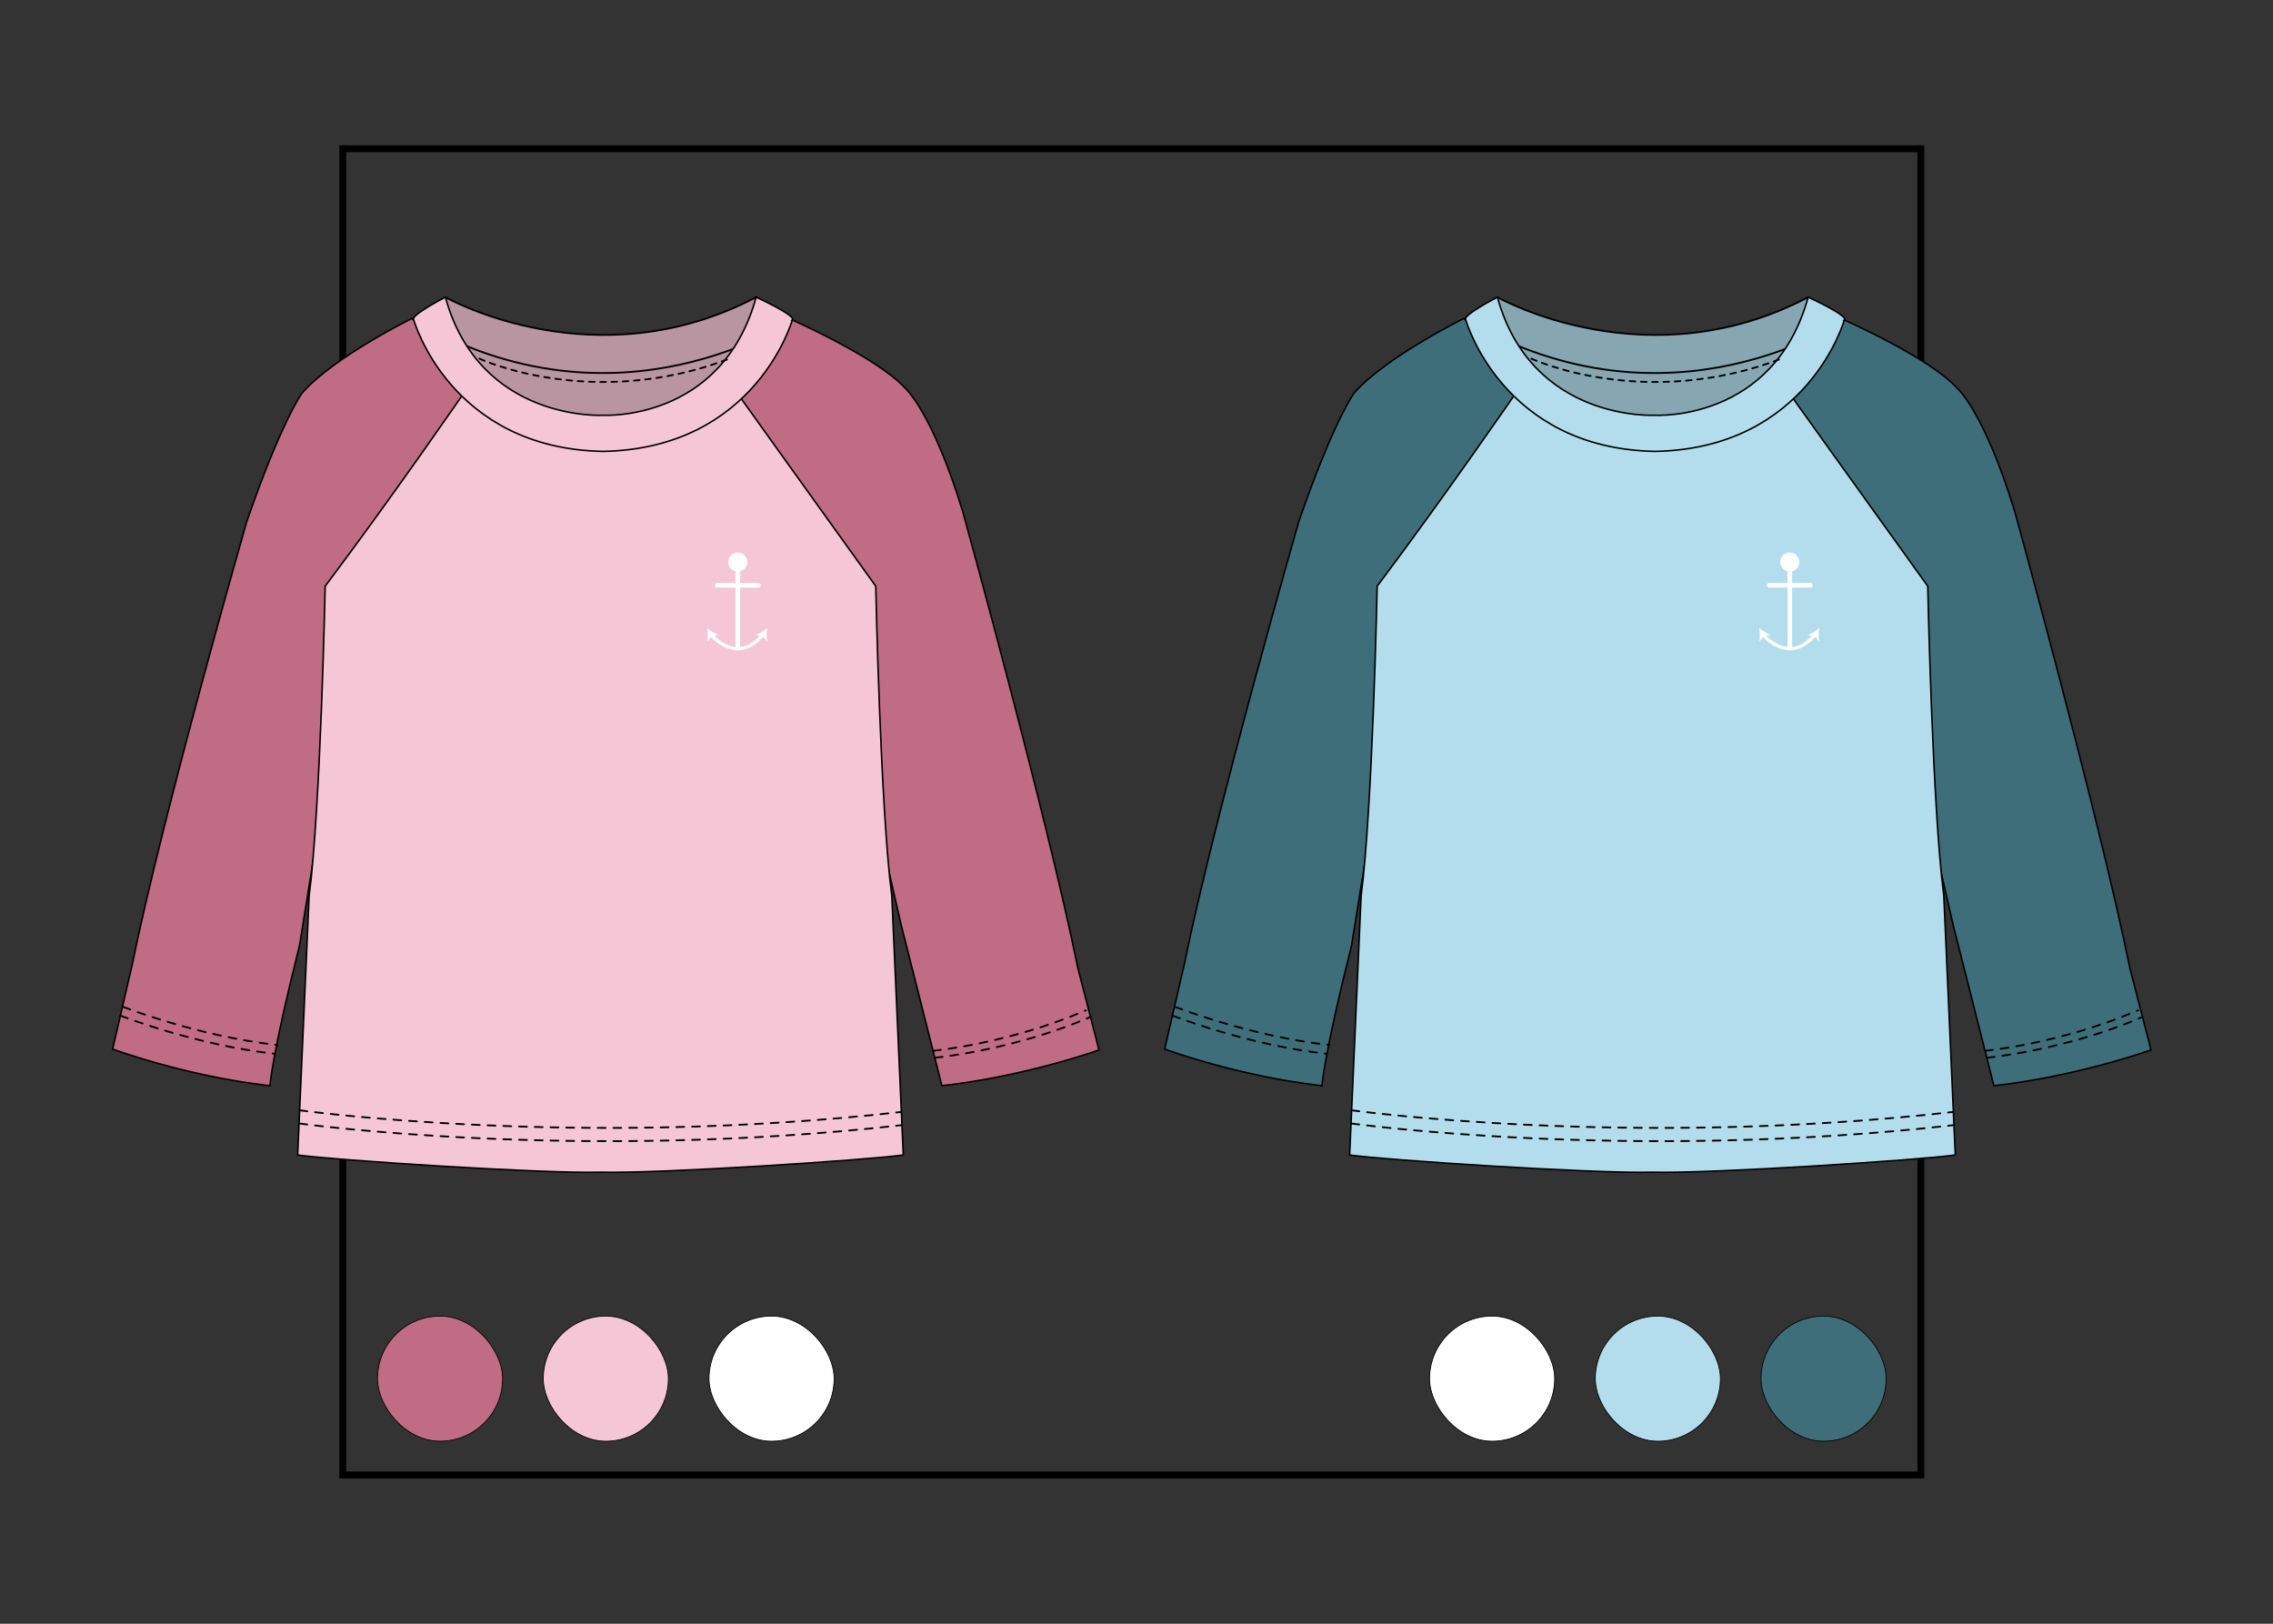 <?xml version="1.0" encoding="UTF-8"?> <svg xmlns="http://www.w3.org/2000/svg" id="miniatura" viewBox="0 0 730.97 522.12"><rect x="0" y="0" width="730.97" height="522.12" fill="#333333" stroke="none"/><rect x="110.24" y="47.83" width="507.48" height="426.45" fill="none" stroke="#000" stroke-miterlimit="10" stroke-width="2.21"></rect><rect x="121.4" y="423.2" width="40.23" height="40.23" rx="20.12" ry="20.12" fill="#c06c84" stroke="#000" stroke-miterlimit="10" stroke-width=".25"></rect><rect x="228.01" y="423.2" width="40.23" height="40.23" rx="20.12" ry="20.12" fill="#fff" stroke="#000" stroke-miterlimit="10" stroke-width=".25"></rect><rect x="174.71" y="423.2" width="40.23" height="40.23" rx="20.12" ry="20.12" fill="#f5c6d6" stroke="#000" stroke-miterlimit="10" stroke-width=".25"></rect><rect x="566.33" y="423.2" width="40.23" height="40.23" rx="20.12" ry="20.12" transform="translate(1172.89 886.63) rotate(-180)" fill="#3f6e7b" stroke="#000" stroke-miterlimit="10" stroke-width=".25"></rect><rect x="459.72" y="423.2" width="40.23" height="40.23" rx="20.12" ry="20.12" transform="translate(959.68 886.63) rotate(-180)" fill="#fff" stroke="#000" stroke-miterlimit="10" stroke-width=".25"></rect><rect x="513.02" y="423.2" width="40.23" height="40.23" rx="20.12" ry="20.12" transform="translate(1066.28 886.63) rotate(-180)" fill="#b3dded" stroke="#000" stroke-miterlimit="10" stroke-width=".25"></rect><polygon points="142.39 104.59 193.93 114.27 246.39 102.38 237.08 122.85 217.35 133.91 194.39 139.44 160.92 131.14 142.39 104.59" fill="#b895a1" stroke="#000" stroke-miterlimit="10" stroke-width=".58"></polygon><path d="M143.23,95.56c.92.54,48.53,27.06,99.94,0l11.63,7.33s-56.12,38.4-121.74,0l10.17-7.33Z" fill="#b895a1" stroke="#000" stroke-miterlimit="10" stroke-width=".58"></path><path d="M149.06,127.83s-10.86-20.07-16.59-25.44c0,0-25.24,12.44-35.35,24.02,0,0-6.58,8.93-17.77,41.32,0,0-26.89,93.57-36.85,142.52l-6.28,27.09s23.55,8.75,50.59,11.78c0,0,.64-9.93,9.49-44.96l8.15-50.58,6.76-58.76,37.86-66.99Z" fill="#c06c84" stroke="#000" stroke-miterlimit="10" stroke-width=".5"></path><path d="M237.08,127.83s16.35-17.33,16.59-25.44c0,0,28.15,12.29,37.37,22.37,0,0,8.6,7.25,18.56,39.7,0,0,27.07,97.86,37.03,146.82l6.8,26.34s-23.48,8.47-50.53,11.5c0,0-4.21-16.5-13.06-51.54l-12.56-54.77-2.35-47.99-37.86-66.99Z" fill="#c06c84" stroke="#000" stroke-miterlimit="10" stroke-width=".5"></path><path d="M290.5,371.4c-11.45,1.62-78.57,6.04-97.39,5.53-18.81.51-85.94-3.91-97.39-5.53l3.69-83.34c3.69-28.02,5.16-99.57,5.16-99.57,22.67-30.19,44.99-62.69,44.99-62.69,24.34,16.23,43.54,16.23,43.54,16.23,0,0,19.21,0,43.55-16.23,0,0,30.46,42.52,44.99,62.69,0,0,1.48,71.54,5.16,99.57l3.69,83.34Z" fill="#f5c6d6" stroke="#000" stroke-miterlimit="10" stroke-width=".5"></path><path d="M254.8,102.88s-11.64,41.35-60.87,42.27c-49.23-.92-60.87-42.27-60.87-42.27-1.42-1.36,10.17-7.33,10.17-7.33,11.06,40.2,50.7,37.98,50.7,37.98,0,0,38.18,2.21,49.24-37.98,0,0,13.05,5.97,11.63,7.33Z" fill="#f5c6d6" stroke="#000" stroke-miterlimit="10" stroke-width=".5"></path><path d="M96.3,361.27s88.95,12.4,193.55.54" fill="none" stroke="#000" stroke-dasharray="2.53" stroke-linecap="round" stroke-miterlimit="10" stroke-width=".58"></path><path d="M96.3,357.01s88.95,12.4,193.55.54" fill="none" stroke="#000" stroke-dasharray="2.53" stroke-linecap="round" stroke-miterlimit="10" stroke-width=".58"></path><path d="M154.17,115.32s36.07,16.92,80.45,0" fill="none" stroke="#000" stroke-dasharray="1.81" stroke-linecap="round" stroke-miterlimit="10" stroke-width=".58"></path><path d="M38.71,326.57s24.14,9.5,49.69,12.29" fill="none" stroke="#000" stroke-dasharray="2.53" stroke-linecap="round" stroke-miterlimit="10" stroke-width=".58"></path><path d="M39.52,323.74s24.14,9.5,49.69,12.29" fill="none" stroke="#000" stroke-dasharray="2.53" stroke-linecap="round" stroke-miterlimit="10" stroke-width=".58"></path><path d="M300.62,340.12s24.84-2.24,50.08-13.11" fill="none" stroke="#000" stroke-dasharray="2.53" stroke-linecap="round" stroke-miterlimit="10" stroke-width=".58"></path><path d="M300.05,337.89s23.95-2.15,49.19-13.02" fill="none" stroke="#000" stroke-dasharray="2.53" stroke-linecap="round" stroke-miterlimit="10" stroke-width=".58"></path><g><line x1="237.27" y1="183.73" x2="237.27" y2="208.97" stroke="#fff" stroke-miterlimit="10" stroke-width="1.48"></line><g><path d="M228.69,204.29c1.96,2.71,5.15,4.37,8.57,4.3,3.29-.06,6.31-1.7,8.19-4.3" fill="none" stroke="#fff" stroke-miterlimit="10" stroke-width=".45"></path><path d="M227.41,201.92c.21,1.33.29,3.09.03,4.36l1.47-1.71,2.22-.38c-1.22-.43-2.69-1.4-3.72-2.27Z" fill="#fff"></path><path d="M246.74,201.92c-.21,1.33-.28,3.09-.02,4.36l-1.47-1.71-2.22-.37c1.22-.43,2.68-1.41,3.71-2.28Z" fill="#fff"></path></g><line x1="230.63" y1="188.2" x2="243.9" y2="188.2" stroke="#fff" stroke-linecap="round" stroke-miterlimit="10" stroke-width="1.48"></line><circle cx="237.27" cy="180.73" r="3.07" fill="#fff"></circle><path d="M228.32,203.73s8.8,10.94,17.21,0" fill="none" stroke="#fff" stroke-miterlimit="10" stroke-width="1.04"></path></g><polygon points="480.71 104.59 532.25 114.27 584.7 102.38 575.39 122.85 555.66 133.91 532.71 139.44 499.24 131.14 480.71 104.59" fill="#86a6b2" stroke="#000" stroke-miterlimit="10" stroke-width=".58"></polygon><path d="M481.55,95.56c.92.54,48.53,27.06,99.94,0l11.63,7.33s-56.12,38.4-121.74,0l10.17-7.33Z" fill="#86a6b2" stroke="#000" stroke-miterlimit="10" stroke-width=".58"></path><path d="M487.38,127.83s-10.86-20.07-16.59-25.44c0,0-25.24,12.44-35.35,24.02,0,0-6.58,8.93-17.77,41.32,0,0-26.89,93.57-36.85,142.52l-6.28,27.09s23.55,8.75,50.59,11.78c0,0,.64-9.93,9.49-44.96l8.15-50.58,6.76-58.76,37.86-66.99Z" fill="#3f6e7b" stroke="#000" stroke-miterlimit="10" stroke-width=".5"></path><path d="M575.39,127.83s16.35-17.33,16.59-25.44c0,0,28.15,12.29,37.37,22.37,0,0,8.6,7.25,18.56,39.7,0,0,27.07,97.86,37.03,146.82l6.8,26.34s-23.48,8.47-50.53,11.5c0,0-4.21-16.5-13.06-51.54l-12.56-54.77-2.35-47.99-37.86-66.99Z" fill="#3f6e7b" stroke="#000" stroke-miterlimit="10" stroke-width=".5"></path><path d="M628.81,371.4c-11.45,1.62-78.57,6.04-97.39,5.53-18.81.51-85.94-3.91-97.39-5.53l3.69-83.34c3.69-28.02,5.16-99.57,5.16-99.57,22.67-30.19,44.99-62.69,44.99-62.69,24.34,16.23,43.54,16.23,43.54,16.23,0,0,19.21,0,43.55-16.23,0,0,30.46,42.52,44.99,62.69,0,0,1.48,71.54,5.16,99.57l3.69,83.34Z" fill="#b3dded" stroke="#000" stroke-miterlimit="10" stroke-width=".5"></path><path d="M593.12,102.88s-11.64,41.35-60.87,42.27c-49.23-.92-60.87-42.27-60.87-42.27-1.42-1.36,10.17-7.33,10.17-7.33,11.06,40.2,50.7,37.98,50.7,37.98,0,0,38.18,2.21,49.24-37.98,0,0,13.05,5.97,11.63,7.33Z" fill="#b3dded" stroke="#000" stroke-miterlimit="10" stroke-width=".5"></path><path d="M434.61,361.27s88.95,12.4,193.55.54" fill="none" stroke="#000" stroke-dasharray="2.53" stroke-linecap="round" stroke-miterlimit="10" stroke-width=".58"></path><path d="M434.61,357.01s88.95,12.4,193.55.54" fill="none" stroke="#000" stroke-dasharray="2.53" stroke-linecap="round" stroke-miterlimit="10" stroke-width=".58"></path><path d="M492.48,115.32s36.07,16.92,80.45,0" fill="none" stroke="#000" stroke-dasharray="1.81" stroke-linecap="round" stroke-miterlimit="10" stroke-width=".58"></path><path d="M377.03,326.57s24.14,9.5,49.69,12.29" fill="none" stroke="#000" stroke-dasharray="2.53" stroke-linecap="round" stroke-miterlimit="10" stroke-width=".58"></path><path d="M377.84,323.74s24.14,9.5,49.69,12.29" fill="none" stroke="#000" stroke-dasharray="2.53" stroke-linecap="round" stroke-miterlimit="10" stroke-width=".58"></path><path d="M638.93,340.12s24.84-2.24,50.08-13.11" fill="none" stroke="#000" stroke-dasharray="2.53" stroke-linecap="round" stroke-miterlimit="10" stroke-width=".58"></path><path d="M638.37,337.89s23.95-2.15,49.19-13.02" fill="none" stroke="#000" stroke-dasharray="2.53" stroke-linecap="round" stroke-miterlimit="10" stroke-width=".58"></path><g><line x1="575.58" y1="183.73" x2="575.58" y2="208.97" stroke="#fff" stroke-miterlimit="10" stroke-width="1.48"></line><g><path d="M567.01,204.29c1.96,2.71,5.15,4.37,8.57,4.3,3.29-.06,6.31-1.7,8.19-4.3" fill="none" stroke="#fff" stroke-miterlimit="10" stroke-width=".45"></path><path d="M565.73,201.92c.21,1.33.29,3.09.03,4.36l1.47-1.71,2.22-.38c-1.22-.43-2.69-1.4-3.72-2.27Z" fill="#fff"></path><path d="M585.06,201.92c-.21,1.33-.28,3.09-.02,4.36l-1.47-1.71-2.22-.37c1.22-.43,2.68-1.41,3.71-2.28Z" fill="#fff"></path></g><line x1="568.95" y1="188.2" x2="582.22" y2="188.2" stroke="#fff" stroke-linecap="round" stroke-miterlimit="10" stroke-width="1.48"></line><circle cx="575.58" cy="180.73" r="3.07" fill="#fff"></circle><path d="M566.64,203.73s8.8,10.94,17.21,0" fill="none" stroke="#fff" stroke-miterlimit="10" stroke-width="1.04"></path></g></svg> 